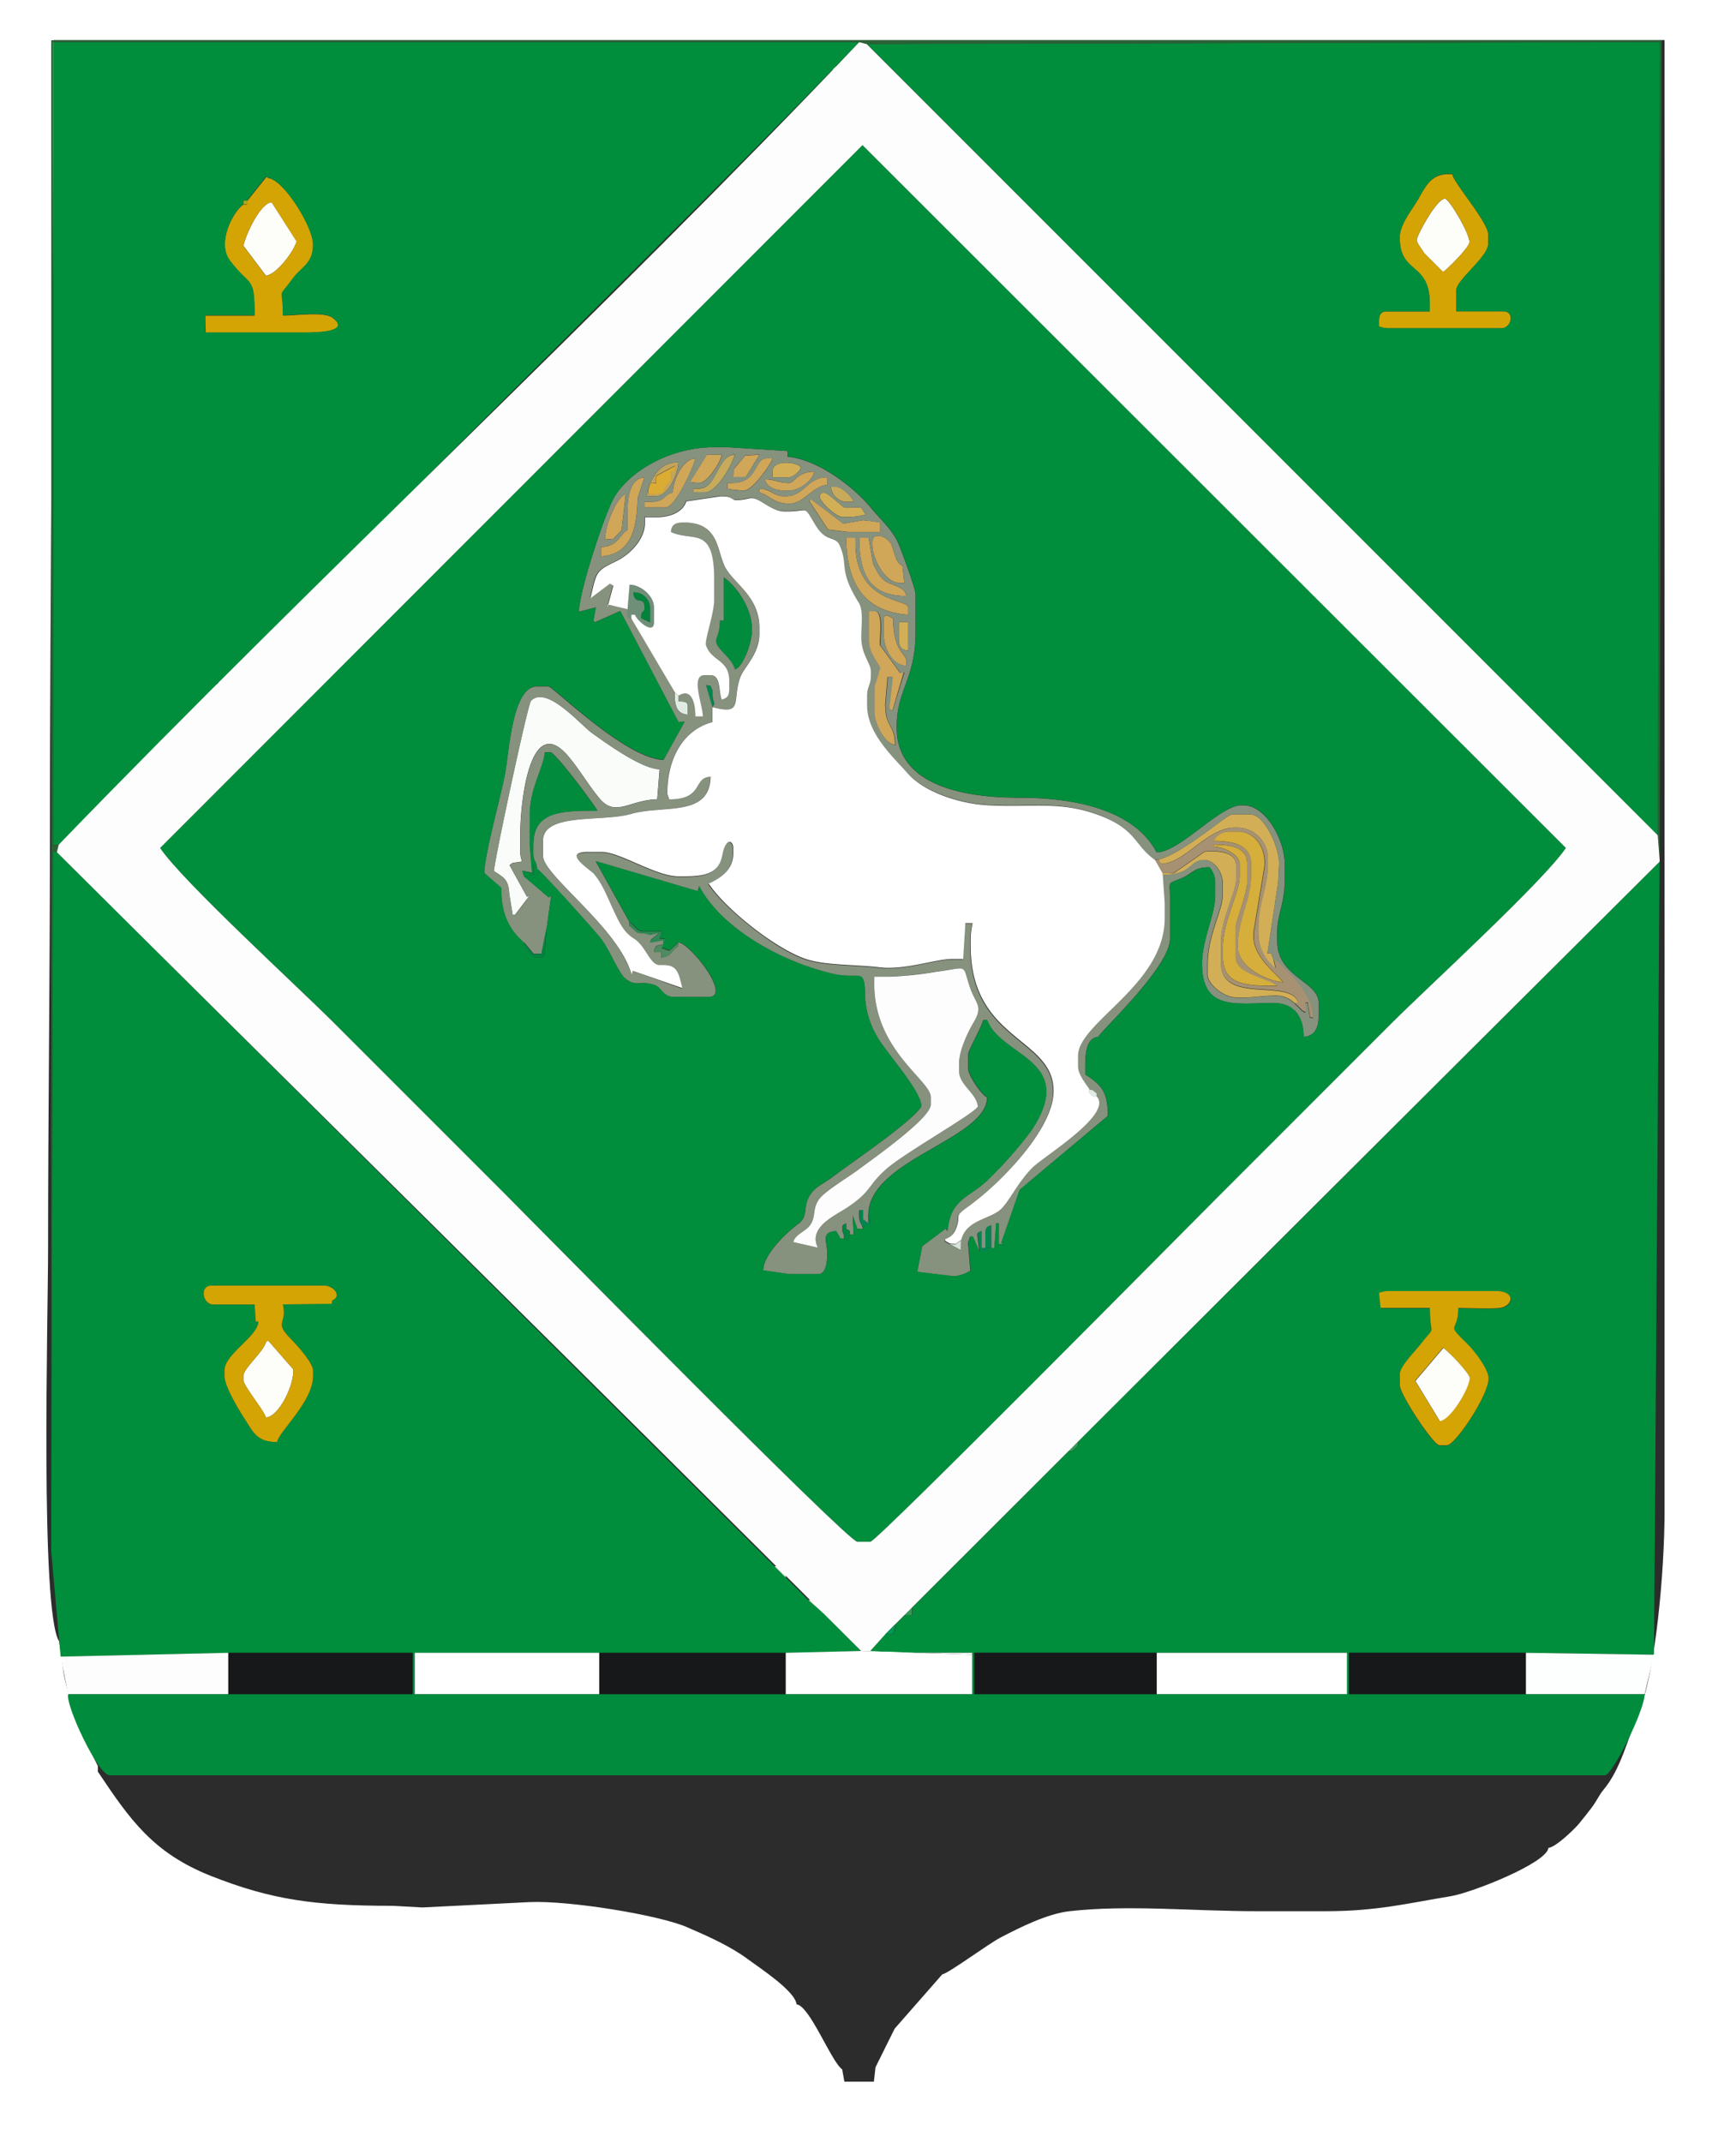 <?xml version="1.0" encoding="UTF-8"?> <svg xmlns="http://www.w3.org/2000/svg" xmlns:xlink="http://www.w3.org/1999/xlink" viewBox="0 0 347 428"><defs><style>.cls-1{fill:none;}.cls-2,.cls-24{fill:#fff;}.cls-3{clip-path:url(#clip-path);}.cls-4{fill:#2d2c2c;}.cls-10,.cls-11,.cls-12,.cls-13,.cls-14,.cls-15,.cls-16,.cls-17,.cls-18,.cls-19,.cls-20,.cls-21,.cls-22,.cls-23,.cls-24,.cls-25,.cls-26,.cls-27,.cls-28,.cls-29,.cls-30,.cls-31,.cls-32,.cls-33,.cls-34,.cls-35,.cls-36,.cls-37,.cls-4,.cls-5,.cls-6,.cls-7,.cls-8,.cls-9{fill-rule:evenodd;}.cls-5{fill:#94c89f;}.cls-6{fill:#a2ab20;}.cls-7{fill:#fdfdfa;}.cls-8{fill:#d4a404;}.cls-9{fill:#008e3c;}.cls-10{fill:#d2af56;}.cls-11{fill:#c3a45e;}.cls-12{fill:#d0a659;}.cls-13{fill:#c7ab5b;}.cls-14{fill:#dbac34;}.cls-15{fill:#00833a;}.cls-16{fill:#708f79;}.cls-17{fill:#008c3c;}.cls-18{fill:#00864f;}.cls-19{fill:#e0ece3;}.cls-20{fill:#f9fcf8;}.cls-21{fill:#86917e;}.cls-22{fill:#008d3c;}.cls-23{fill:#2b6136;}.cls-25{fill:#d5ae3b;}.cls-26{fill:#2f8854;}.cls-27{fill:#008541;}.cls-28{fill:#4e8b60;}.cls-29{fill:#a69273;}.cls-30{fill:#fdfdfd;}.cls-31{fill:#d7e2db;}.cls-32{fill:#309a55;}.cls-33{fill:#e7f2e8;}.cls-34{fill:#dbecdc;}.cls-35{fill:#009951;}.cls-36{fill:#171819;}.cls-37{fill:#fdfefe;}</style><clipPath id="clip-path"><rect class="cls-1" x="8" y="8" width="326" height="408"></rect></clipPath></defs><g id="Слой_2" data-name="Слой 2"><g id="Слой_1-2" data-name="Слой 1"><rect class="cls-2" width="347" height="428"></rect><g class="cls-3"><path class="cls-4" d="M19.56,352.93l-1.84-3.71c-1.51-2.28-4.87-12.55-5.16-16l-.74-5.2C8,322,9.61,263.62,9.61,249.6c0-27,.37-53.36.37-80.65,0-53.79.74-106.79.74-160.95h322V302c0,11.9-1.79,32.22-5.14,40.16-2.27,5.37-3.56,11.34-7.08,15.53-1,1.22-1.25,2.09-2.36,3.56-.8,1.06-1.61,2.07-2.45,3.11s-4.67,4.79-6.18,4.92c-.33,3.06-15.42,9-19.53,9.66-8.57,1.41-14.79,3-25,3H251.34c-13,0-25.74-1.33-37.58,0-4.47.51-9.84,3.22-13.64,5.19-2.72,1.41-10.31,7.1-11.79,7.44l-9.51,10.85L175,413.13l-.34,3H168.8l-.46-2.58c-2.2-1.56-6.49-12.74-9.12-13-.29-2.7-7.55-7.39-9.8-9.07-3.46-2.56-7.92-4.55-12.12-6.36-5.61-2.43-23.6-5.37-31.51-5l-21.36,1.07-5.91-.33c-15.69,0-24.23-1.18-36.43-6C30.57,370.26,26,363.67,19.56,354.05v-1.12Z"></path></g><polygon class="cls-5" points="166.47 14.08 166.91 13.76 167.22 13.32 166.47 13.32 166.47 14.08 166.47 14.08"></polygon><polygon class="cls-6" points="48.64 40.81 49.39 40.81 49.39 40.05 48.64 40.05 48.64 40.81 48.64 40.81"></polygon><path class="cls-7" d="M284.68,50.59l1.51,1.51,2.26,2.26c.95-.64,5.27-4.93,5.27-6,0-1.79-4.08-8.66-4.9-8.66-1.64,0-5.64,7.34-5.64,8.28,0,.61,1.07,1.82,1.5,2.63Z"></path><path class="cls-7" d="M48.64,49.09l4.51,6c2.05-.17,5.56-4.77,6.15-6.86l-5-7.82c-2.25.19-5.07,6.19-5.64,8.66Z"></path><path class="cls-8" d="M48.64,49.09c.57-2.47,3.39-8.47,5.64-8.66l5,7.82c-.59,2.09-4.1,6.69-6.15,6.86l-4.51-6m.75-9v.76h-.75c-2.12,1.55-5.36,7.73-2.65,11.3,4.14,5.45,4.9,2.81,4.9,10.91H41l.12,3.4c6.65,0,13.3,0,20,0,2.12,0,9.35-.09,5.31-3-1.73-1.25-7.28-.41-9.83-.41,0-6.26-1.3-2.89,2-7.42,1.57-2.16,4-2.92,4-6.51v-.38c0-3.32-5.87-12.91-9-13.17l-.3-.28-3.84,4.79Z"></path><path class="cls-8" d="M286.19,52.1l-1.51-1.51c-.43-.81-1.5-2-1.5-2.63,0-.94,4-8.28,5.64-8.28.82,0,4.9,6.87,4.9,8.66,0,1.09-4.32,5.38-5.27,6l-2.26-2.26m-6.4-4.52c0,7.33,6,4.71,6,13.18v1.5h-8.66c-1.61,0-1.5,1.38-1.5,3a5.56,5.56,0,0,0,1.88.37h22.59c2,0,2.79-3.39.37-3.39h-9.41V58.12c0-2.22,6.4-6.68,6.4-9.41V46.83c0-2.45-7-10.41-7.15-12-3.64-.3-4.94,1.52-6.65,4.65-1.36,2.48-3.89,5.2-3.89,8.15Z"></path><path class="cls-9" d="M279.79,47.58c0-2.95,2.53-5.67,3.89-8.15,1.71-3.13,3-5,6.65-4.65.14,1.64,7.15,9.6,7.15,12v1.88c0,2.73-6.4,7.19-6.4,9.41v4.14h9.41c2.42,0,1.6,3.39-.37,3.39H277.53a5.56,5.56,0,0,1-1.88-.37c0-1.64-.11-3,1.5-3h8.66v-1.5c0-8.47-6-5.85-6-13.18m51.57,119.34.38-158.49-158.49.38L331.36,166.92Z"></path><path class="cls-10" d="M154.42,94.26v1.13h3.39a3.71,3.71,0,0,0,2.26-1.88c0-1-5.65-2-5.65.75Z"></path><path class="cls-11" d="M130,96.52h1.13l0-1.44,3.73-2v1.13h-.76v1.13c0,1.39-1.3,1.17-1.5,3a5.42,5.42,0,0,1-1.88.38h-1.13V97.65l-.38,1.51h1.88c2.53,0,4.47-4.62,4.52-6.78-3.33.08-4.49,2-5.65,4.14Z"></path><polygon class="cls-12" points="146.73 93.69 146.52 95.39 149.08 95.34 151.79 90.88 148.97 91.04 146.73 93.69 146.73 93.69"></polygon><path class="cls-12" d="M137.9,96.31l1.84.21c1.66,0,4.37-4.28,4.52-5.64h-3l-3.36,5.43Z"></path><path class="cls-13" d="M139.74,97.65h-1.13v.75h2.26c2.41,0,5.51-5.6,6-7.52-3.54.07-3.49,6.77-7.15,6.77Z"></path><path class="cls-12" d="M157.81,96.52c-2.24,0-2.83-.7-4.89-.75.16,1.53,2.21,2.26,3.76,2.26h1.13c1.91,0,4.71-2,4.9-3.77-3.31,0-4,2.26-4.9,2.26Z"></path><path class="cls-12" d="M146.52,96.52h-1.13v1.13A20.53,20.53,0,0,0,148,98h.76c1.74,0,5.56-5.6,5.64-6.4h-1.13c-2.57,0-1.77,4.89-6.77,4.89Z"></path><path class="cls-14" d="M130,96.52l-.37,1.13v1.13h1.13a5.42,5.42,0,0,0,1.88-.38c.2-1.84,1.5-1.62,1.5-3V94.26h.76V93.13l-3.73,2,0,1.44Z"></path><path class="cls-12" d="M157.06,99.16h-.38c-2.09,0-2.65-1.46-4.89-1.51v.75c2,.53,2.83,2.26,6,2.26,2.84,0,4.66-3.52,7.53-3.76V95.39c-4.1,0-4.39,3.77-8.28,3.77Z"></path><path class="cls-13" d="M169.48,100.29h1.13c-.3-1.12-2.45-3-3.39-3H166.1a3.24,3.24,0,0,0,3.38,3Z"></path><path class="cls-12" d="M134.47,98.4c-1.95.53-1.37,1.89-4.52,1.89h-1.13v1.13H133c2,0,5.63-8.08,6-9.79-2.51.05-4.46,4.27-4.52,6.77Z"></path><path class="cls-10" d="M163.84,99.16c0,1.2,3.33,4.14,4.51,4.14h1.89a15,15,0,0,0,2.76-.46l-.88-1.42h-3.39c-.93-.63-3.3-3-4.14-3a.88.88,0,0,0-.75.76Z"></path><path class="cls-12" d="M120.92,107.82l1.7-.14,1.63-1.75.81-7.15c-1.88.5-4.14,6.46-4.14,9Z"></path><path class="cls-12" d="M125.44,102.17v3.76c-1.46.59-1.77,3.31-5.28,3.39v1.88c5.83-.48,7.16-5.15,7.28-11.62l1.38-4.19c-2.83.24-3.38,3.73-3.38,6.78Z"></path><path class="cls-12" d="M165.5,105.83l4,.48h6.4v-1.88a20.27,20.27,0,0,0-2.63-.38l-.77-.09-3.92.69-6.48-4.9-.35.31,3.77,5.77Z"></path><path class="cls-12" d="M179.65,116.47h1.11l-.36-3.39c-1.39-.51-1.68-3-2.19-4.21-.64-1.52-3.64-2.81-3.85-.71-.31,3.08,2.51,8.3,5.29,8.3Z"></path><path class="cls-12" d="M181.15,119.11c-.19-1.73-2.37-2-3.71-2.69-1.59-.75-2.11-2.28-2.91-3.74l-.91-5.24h-1.88c0,7.17,2,11.67,9.41,11.67Z"></path><path class="cls-12" d="M181.53,122.87v-1.5c0-1.69-10.54-.77-10.54-12.8v-1.13h-1.88c.2,9.27,3.52,14.69,12.42,15.43Z"></path><path class="cls-15" d="M128.82,121.37c0,1.47-.57,0-.7,2.16l1.83.85v-2.64a3.21,3.21,0,0,0-3.38-3.38c.23,2.87,2.25.54,2.25,3Z"></path><path class="cls-16" d="M128.12,123.53c.13-2.12.7-.69.7-2.16,0-2.47-2-.14-2.25-3a3.21,3.21,0,0,1,3.38,3.38v2.64l-1.83-.85m-2.68-1.79,0,1.48.73.41v-.76h.75c.29,1.1,3.77,4.15,3.77,1.51v-3c0-2.25-2.58-4.47-4.86-4.52l-.41,4.89Z"></path><path class="cls-10" d="M179.65,127c0,1.81.11,2.87,1.88,3v-5.65h-1.88V127Z"></path><path class="cls-17" d="M144.64,124h-.76c0,2.59-.75,3.3-.75,4.14,0,1.54,3.23,3.35,3.76,5.65,1.58-.42,3.39-5.3,3.39-7.53v-.75c0-4-3.2-8.53-5.64-10.16V124Z"></path><path class="cls-12" d="M173.62,127.77c0,2.5,1.37,4,2.26,5.64-.16.68-1.13,3.68-1.13,3.77v5.27c0,1.93,2,6.17,4.14,6.4,0-3.75-1.88-3.84-1.88-7.15l-.09-.76.47-5.64h1l-.67,6c-.06.52.48.56.65.72l2.31-7.78-.76.26-4.08-5.62c0-1.87.77-6.78-1.13-6.78h-1.13v5.65Z"></path><path class="cls-12" d="M176.63,124v2.64c0,2.83,1.66,6.33,4.52,6.4v-1.13c0-1.14-2.63-1.79-2.63-8.28-.79-.42-1.89-1.32-1.89.37Z"></path><path class="cls-18" d="M142.38,141.32l.37-.75a5.67,5.67,0,0,1-.37-1.89v-.75c-.86-1.61.1-.68-1.31-1.08l1.31,4.47Z"></path><path class="cls-19" d="M135.6,139.06l-.75-.75c0,2.53.28,4.32,2.63,4.52v-1.51c0-1.25-.67-1.1-1.88-1.13v-1.13Z"></path><path class="cls-20" d="M98.71,174.07c2,1.32,2.92,1.63,3.07,4.57l.68,4.15.5,0,2.92-3.84-.54.27-3.5-6.33.61-.45,1.9-.28a5.61,5.61,0,0,1-.37-1.88v-3.39c0-7.09,2.08-24.49,9.49-15.9,2.36,2.74,4,5.74,6.43,8.64,3.17,3.72,5.94.23,11.46.1l.48-6c-3.66-.08-10.89-5.38-13.48-7.22-2.31-1.64-9.08-9.69-12.24-6.47-.63.64-7.19,31.3-7.41,34Z"></path><path class="cls-21" d="M174.75,196.66v-1.51h3a69.52,69.52,0,0,0,9.5-1c6.44-.78,5-1.6,6.57,3,1.19,3.53,2.81,3.77.72,7.24-1.06,1.77-2.85,5.51-2.85,8.07V214c0,2.87,3.53,4.44,3.76,7.15-1.13,1.68-14.75,9.3-18.35,12.52-3.75,3.36-2.79,4.32-7.78,7.66-2.72,1.82-7.79,4.06-5.87,8l-4.9-1.11c.42-1.54,2.51-2.15,3.38-3.41,1.2-1.74.39-3.06,1.71-5.06,1.11-1.67,6-4.55,7.92-6,2.56-1.94,14.48-10.26,14.48-13v-1.5c0-3.34-11.3-9.37-11.3-22.59m-76-22.59c.22-2.72,6.78-33.38,7.41-34,3.16-3.22,9.93,4.83,12.24,6.47,2.59,1.84,9.82,7.14,13.48,7.22l-.48,6c-5.52.13-8.29,3.62-11.46-.1-2.46-2.9-4.07-5.9-6.43-8.64-7.41-8.59-9.49,8.81-9.49,15.9v3.39a5.61,5.61,0,0,0,.37,1.88l-1.9.28-.61.45,3.5,6.33.54-.27L103,182.82l-.5,0-.68-4.15c-.15-2.94-1.11-3.25-3.07-4.57m43.67-32.75-1.31-4.47c1.41.4.45-.53,1.31,1.08v.75a5.67,5.67,0,0,0,.37,1.89l-.37.75m35.38,0,.67-6h-1l-.47,5.64.09.76c0,3.31,1.88,3.4,1.88,7.15-2.14-.23-4.14-4.47-4.14-6.4v-5.27c0-.09,1-3.09,1.13-3.77-.89-1.67-2.26-3.14-2.26-5.64v-5.65h1.13c1.9,0,1.13,4.91,1.13,6.78l4.08,5.62.76-.26L178.41,142c-.17-.16-.71-.2-.65-.72m1.89-16.94h1.88V130c-1.77-.15-1.88-1.21-1.88-3v-2.63m-3-.38c0-1.69,1.1-.79,1.89-.37,0,6.49,2.63,7.14,2.63,8.28V133c-2.86-.07-4.52-3.57-4.52-6.4V124m-32-8.65c2.44,1.63,5.64,6.13,5.64,10.16v.75c0,2.23-1.81,7.11-3.39,7.53-.53-2.3-3.76-4.11-3.76-5.65,0-.84.75-1.55.75-4.14h.76v-8.65m29.89-2.67c.8,1.46,1.32,3,2.91,3.74,1.34.64,3.52,1,3.71,2.69-7.39,0-9.41-4.5-9.41-11.67h1.88l.91,5.24m3.68-3.8c.51,1.21.8,3.7,2.19,4.21l.36,3.39h-1.11c-2.78,0-5.6-5.22-5.29-8.3.21-2.1,3.21-.81,3.85.71m-7.22-.31c0,12,10.54,11.11,10.54,12.8v1.5c-8.9-.74-12.22-6.16-12.42-15.43H171v1.13M135.6,139.06v1.13c1.21,0,1.88-.12,1.88,1.13v1.51c-2.35-.2-2.63-2-2.63-4.52l-8.66-14.68-.73-.41,0-1.48-4.16-1v.67l1.2-4.4-.69-.4-3.89,2.92c1.28-5.51,1-5.39,5.31-7.49,2.4-1.17,5.6-4.15,5.6-7.57V103.3h2.26c2.94,0,5.42-1.11,6-3.18l6.75-1h.76c1.43,0,1.87.75,2.25.75,3.12,0,2.9-1.09,5.28.34,1.07.64,2.91,1.92,4.51,1.92h.76c4.1,0,3.05-1.42,5.38,2.52,2.11,3.57,3.64,2.33,4.78,3.88,2.11,4.39-.31,5,4,11.83,1,1.67.42,5,.52,7.38.14,3.14,1.9,4.74,1.9,6.39v.75c0,2.06-.75,2.09-.75,4.14v1.88c0,5.57,5.2,10.29,8.19,13.65s9.85,5.94,15.91,6.29c8.47.5,13.74-.75,20.75,1.47,9.15,2.89,8.36,6.53,12.75,9.46h.75c4.72-1.1,13.7-9,14.68-9h3.77c2.64,0,5.65,6.44,5.65,9.79l-.19,3.73-2.15,14.27.75-.08.46,1.28c2.59,1.9,7.9,7.19,7.9,11.67l-.61,0-.49-3-.41.07v1.88l-.54-.22-1.71-1.66a5.26,5.26,0,0,0-3.77-1.51c-3,0-5.93.69-8.59.3-2-.3-5-2.65-5-4.44V192.9c0-6.13,3-10.94,3-13.93v-2.64c0-1.91-1.58-4.52-3.77-4.52-2.9,0-2.36,3-8.28,3l.38,5.64v3c0,13.34-17.32,20.79-17.32,27.49v2.25c0,1.6,1.55,3.46,2.26,4.52l.68.08.83.68v.75c3.16,3.64-10.65,11.95-12.9,14.21-2.86,2.87-4.49,6.45-6.15,8.15-2.22,2.29-7.11,2.19-8.06,6.25l0,2-2.22-1.21c-2.47-1.31.16-.28,1.2-2.93,1.13-2.9-.6-2.27,2.39-4.4a58.37,58.37,0,0,0,7.24-6.31c3.29-3.32,9.88-10.79,9.88-16.85,0-10.74-16.57-10-16.57-29v-1.88a20.43,20.43,0,0,1,.38-2.64h-1.44l-.44,7.15h-2.26c-3.19,0-9.5,2.3-14.47,1.67s-11.14-.32-15.13-1.81c-6.09-2.27-15.64-10-19-14.92,2.27-1.09,4.9-2.74,4.9-6v-1.12c0-1.33-1.05-2-1.8,0-.49,1.27-.31,2.15-1.16,3.47-1.23,1.9-3.8,2.2-6.83,2.2H135.6c-4.59,0-11.69-4.89-15.44-4.89h-2.63c-5.5,0,.52,3.61,1.19,4.45,1.66,2,2.54,4.42,3.7,6.84s2.08,4.67,4.2,6c2.47,1.52,3.25,5.33,5.22,5.33h.75c2.6,0,3,1.34,3.74,4.59L126.45,194l-.26.74c-2.45-9.19-17.7-19.83-17.7-23.72v-3c0-5.68,11.77-3.7,17.6-5.37,6.48-1.85,15.73.72,15.91-7.43-3.62.08-1.31,4.52-8.28,4.52-.12-.44-.38-1-.38-1.13,0-7.21,3.34-12.79,9-14.31v-3c6.22,1.66,4-1.16,5.51-5.78.72-2.18,3.9-4.68,3.9-8.9v-1.13c0-5.94-4.43-8.47-6.51-11.57s-1.08-9.51-8.55-9.51c-1.58,0-2.5.29-2.64,1.88,4.31,2.07,8.66-1.41,8.66,9.41v4.14c0,2.87-2,8-1.62,9.12,1,3.2,4.63,2.78,4.63,7.07v1.51c0,1.52-.34,1.95-1.5,2.26-.66-1.39-.07-4.9-2.26-4.9h-1.13c-2.93,0-.38,5.91-.38,8.28H139c0-2.53-.69-5.85-3.39-4.14m-14.68-31.24c0-2.58,2.26-8.54,4.14-9l-.81,7.15-1.63,1.75-1.7.14m48.56-1.51-4-.48-3.77-5.77.35-.31,6.48,4.9,3.92-.69.77.09a20.27,20.27,0,0,1,2.63.38v1.88h-6.4m-1.13-3c-1.18,0-4.51-2.94-4.51-4.14a.88.88,0,0,1,.75-.76c.84,0,3.21,2.39,4.14,3h3.39l.88,1.42a15,15,0,0,1-2.76.46h-1.89m2.26-3h-1.13a3.24,3.24,0,0,1-3.38-3h1.12c.94,0,3.09,1.89,3.39,3m-13.55-1.13c3.89,0,4.18-3.77,8.28-3.77V96.9c-2.87.24-4.69,3.76-7.53,3.76-3.19,0-4.06-1.73-6-2.26v-.75c2.24,0,2.8,1.51,4.89,1.51h.38m-31.62,3c0-3,.55-6.54,3.38-6.78l-1.38,4.19c-.12,6.47-1.45,11.14-7.28,11.62v-1.88c3.51-.08,3.82-2.8,5.28-3.39v-3.76m32.37-5.65c.88,0,1.59-2.26,4.9-2.26-.19,1.74-3,3.77-4.9,3.77h-1.13c-1.55,0-3.6-.73-3.76-2.26,2.06,0,2.65.75,4.89.75m-3.39-2.26c0-2.71,5.65-1.77,5.65-.75a3.71,3.71,0,0,1-2.26,1.88h-3.39V94.26m-24.84,3.39.37-1.13c1.16-2.18,2.32-4.06,5.65-4.14,0,2.16-2,6.78-4.52,6.78H129.2l.38-1.51m16.94-1.13c5,0,4.2-4.89,6.77-4.89h1.13c-.08.8-3.9,6.4-5.64,6.4H148a20.53,20.53,0,0,1-2.63-.38V96.52h1.13M134.47,98.4c.06-2.5,2-6.72,4.52-6.77-.4,1.71-4,9.79-6,9.79h-4.14v-1.13H130c3.15,0,2.57-1.36,4.52-1.89m6.79-7.52h3c-.15,1.36-2.86,5.64-4.52,5.64l-1.84-.21,3.36-5.43M149,91l2.82-.16-2.71,4.46-2.56,0,.21-1.7L149,91m-9.23,6.61c3.66,0,3.61-6.7,7.15-6.77-.51,1.92-3.61,7.52-6,7.52h-2.26v-.75h1.13m-35,90.73,1.88,2.26h1.58l1.06-5.28.88-6.39-.47.41-4.93-4.19-.37-1.14,1.94.38-.44-5.64v-6c0-5.25,2.74-9.22,3-12.42H110c1,0,8.74,10.4,9.41,11.67-7,0-12.8,0-12.8,6.77v1.88c0,1.64.6,1.17.75,3,1.28.93,10.93,11.74,12.6,13.75s3.67,7.05,5,8.15c2.21,1.77,2.67.4,5.57,1.21,1.91.53,1.73,2.49,4.29,2.49h6.77c4.83,0-3.66-10.73-6-10.92v.75c-1.45,1-1.52,2.11-3.39,2.26v-1.13h-1.5c.35-1.33.4-1.16,1.88-1.5l0-.84-2.62.46.13-.53,1.74-1.43-1.87.45a5.56,5.56,0,0,0-1.88-.37l-.67-.09L125.81,185v-.75l-6.75-12.14,20.38,6,.3-1c4.38,8.27,15.89,14.93,26.56,17.48,5.61,1.34,6.53-1.5,6.59,4.32a17.64,17.64,0,0,0,2.65,8.65c1.94,3.23,8.62,10.53,8.62,13.59-2.18,3.26-13.9,11.12-17.86,14.14-1.64,1.25-3.31,1.82-4.39,3.51-1.57,2.48-.18,4.21-2.43,5.85s-6.87,6-6.94,9.25l5.27.75h5.65c1.66,0,1.88-2.41,1.88-4.14,0-2.54-1.33-4.25,1.79-4.47l.85,1.46h.75c-.13-1.55-.38-.84-.38-2.26,0-.55.47-.55.76-.75.14,1.75-.41.66.75,1.51v.75h.78l-.2-3.84.92,2.71h1.13c-.3-1.31-.75-1.27-.75-2.63v-1.13h.75V243l0,.69,1.08.81v-1.88c.25-10.93,23.72-15,23.72-23.34-.94-.25-3.76-4.34-3.76-5.65v-3c0-.66,2.61-5.28,3-6.78h.75c2.69,7.44,18.2,7.91,8.87,22.05a82,82,0,0,1-8.63,9.81c-3.71,3.69-7.6,3.73-8.14,10.31l-.38-.49-4.7,3.54-1,5.11,7.19.87h.38a7.22,7.22,0,0,0,3.09-1.13l-.45-5.27c-.06-.52.18-.68.37-1.5l.54,0,1.34,3-.37-3c-.17-1,.28-.79.75-1.13v3.39H197v-2.64c0-1.45.21-1.55,1.13-1.88v4.52h.64l.38-4.93.49,0v4.14h1.13l-.62-.2,3.69-10.65L221.43,223c0-5.06-1.4-6.19-4.51-8.28,0-3.25-.2-7.22,2.63-7.53.07-.76,14.31-13.86,14.31-19.58v-8.28c0-3.48-.67-2.53,2.48-3.91,2.2-1,2.38-2.11,5.42-2.11a4.8,4.8,0,0,1,1.13,3.39V179c0,3.73-2.63,8.83-2.63,13.55,0,9.53,6.67,7.91,14.31,7.91,4,0,6,2.64,6,6.77,2.2-.18,3-1.79,3-4.14v-2.63c0-4.44-8.28-5.07-8.28-12.43v-1.88c0-3.26,1.5-5.67,1.5-10.16v-3.39c0-4.6-3.69-11.67-8.28-11.67h-.38c-4.33,0-12.35,9.41-16.94,9.41-4.21-8-15.15-10.93-27.48-10.92-11.87,0-24.47-2.79-24.47-13.93v-.38c0-7.29,3.77-9.45,3.77-18.82v-7.53c0-1.12-2.75-8.48-3.32-9.86-1.23-3-3.74-5.11-5.68-7.49-3.14-3.85-10.43-9.61-16.6-10.13V90.13l-12-.76h-2.64c-8.5,0-16.54,4.45-19.91,9.83-1.77,2.82-7.1,18.93-7.15,23.06l3.38-.88-.49,2.61.26.39,5.11-2.27,11.64,22.25,1.22-.14-4.22,7.64c-7.49-.16-22.12-14.68-23-14.68h-2.26c-4.94,0-5.58,12.82-6.39,17.32s-4.15,16.32-4.17,20l3.41,3c-.11,4.92,1.45,8.25,4.52,10.92Z"></path><path class="cls-22" d="M48.64,40.81v-.76h.75l3.84-4.79.3.28c3.17.26,9,9.85,9,13.17v.38c0,3.59-2.47,4.35-4,6.51-3.29,4.53-2,1.16-2,7.42,2.55,0,8.1-.84,9.83.41,4,2.89-3.19,3-5.31,3-6.65,0-13.3,0-20,0L41,63h9.9c0-8.1-.76-5.46-4.9-10.91-2.71-3.57.53-9.75,2.65-11.3m-36.9,128,17.7-17.69,1.5-1.51,4.14-4.14,1.13-1.13,2.64-2.63L40,140.57l3.39-3.39v-.75h.75l7.53-7.53,1.5-1.51,7.16-7.15,1.5-1.51,26-26,1.13-1.13c27.42-27.42,55.78-55.25,82.82-83.2H10.61V168.8Z"></path><path class="cls-17" d="M104.73,175.2l1.88-.37.11-2,.64.82c-.15-1.85-.75-1.38-.75-3V168.8c0-6.74,5.81-6.77,12.8-6.77-.67-1.27-8.46-11.67-9.41-11.67h-1.13c-.27,3.2-3,7.17-3,12.42v6l.44,5.64-1.94-.38.37,1.14Z"></path><path class="cls-22" d="M198.09,249.37h-.75v.75h-1.51l-1.34-3-.54,0c-.19.82-.43,1-.37,1.5l.45,5.27a7.22,7.22,0,0,1-3.09,1.13h-.38l-7.19-.87,1-5.11,4.7-3.54.38.49c.54-6.58,4.43-6.62,8.14-10.31a82,82,0,0,0,8.63-9.81c9.33-14.14-6.18-14.61-8.87-22.05h-.75c-.4,1.5-3,6.12-3,6.78v3c0,1.31,2.82,5.4,3.76,5.65,0,8.39-23.47,12.41-23.72,23.34l.38,2.26-1.07,0-.44.73h-1.13l-.92-2.71.2,3.84h-.78l-.39,1.18-1.49-.43-.85-1.46c-3.12.22-1.79,1.93-1.79,4.47,0,1.73-.22,4.14-1.88,4.14h-5.65l-5.27-.75c.07-3.28,4.72-7.62,6.94-9.25s.86-3.37,2.43-5.85c1.08-1.69,2.75-2.26,4.39-3.51,4-3,15.68-10.88,17.86-14.14,0-3.06-6.68-10.36-8.62-13.59a17.64,17.64,0,0,1-2.65-8.65c-.06-5.82-1-3-6.59-4.32-10.67-2.55-22.18-9.21-26.56-17.48l-.3,1-20.38-6,6.75,12.14c.9.6,1.68,1.88,2.64,1.88l3.84,0-.45,1.48,1.18,0-.43,1.12-.36.67,1.55.52,1.82-1.57c2.36.19,10.85,10.92,6,10.92h-6.77c-2.56,0-2.38-2-4.29-2.49-2.9-.81-3.36.56-5.57-1.21-1.36-1.1-3.29-6.07-5-8.15s-11.32-12.82-12.6-13.75l-.64-.82-.11,2-1.88.37,4.93,4.19.47-.41-.88,6.39-.38,4.89c-.08.87-.2,1.13-1.13,1.13h-.38c-1.32,0-1.61-1.51-2.63-2.26v-.75c-3.07-2.67-4.63-6-4.52-10.92l-3.41-3c0-3.66,3.35-15.45,4.17-20s1.45-17.32,6.39-17.32h2.26c.85,0,15.48,14.52,23,14.68l4.22-7.64-1.22.14L124,122.11l-5.11,2.27-.26-.39.49-2.61-3.38.88c0-4.13,5.38-20.24,7.15-23.06,3.37-5.38,11.41-9.83,19.91-9.83h2.64l12,.76v1.12c6.17.52,13.46,6.28,16.6,10.13,1.94,2.38,4.45,4.49,5.68,7.49.57,1.38,3.32,8.74,3.32,9.86v7.53c0,9.37-3.77,11.53-3.77,18.82v.38c0,11.14,12.6,13.94,24.47,13.93,12.33,0,23.27,3,27.48,10.92,4.59,0,12.61-9.41,16.94-9.41h.38c4.59,0,8.28,7.07,8.28,11.67V176c0,4.49-1.5,6.9-1.5,10.16V188c0,7.36,8.28,8,8.28,12.43v2.63c0,2.35-.81,4-3,4.14,0-4.13-2-6.77-6-6.77-7.64,0-14.31,1.62-14.31-7.91,0-4.72,2.63-9.82,2.63-13.55v-2.26a4.8,4.8,0,0,0-1.13-3.39c-3,0-3.22,1.16-5.42,2.11-3.15,1.38-2.48.43-2.48,3.91v8.28c0,5.72-14.24,18.82-14.31,19.58-2.83.31-2.63,4.28-2.63,7.53,3.11,2.09,4.51,3.22,4.51,8.28L203.8,237.76l-3.69,10.65.62.2H199.6v-4.14l-.49,0-.38,4.93h-.64M32,169.46c4.47,6.63,27.42,27.61,34.63,34.82l34.83,34.83c6.69,6.69,68.05,69,69.92,69H174c1.26,0,63.1-62.54,69.55-69l34.64-34.64c7.25-7.25,30.33-28.35,34.82-35L172.4,29,32,169.46Z"></path><polygon class="cls-23" points="10.24 309.98 10.61 170.31 11.37 170.31 11.74 168.8 10.61 168.8 10.61 8.43 171.74 8.43 173.25 8.81 331.74 8.43 331.36 166.92 331.74 171.81 332.12 8.05 334 8.05 9.11 8.05 10.24 8.05 10.24 309.98 10.24 309.98"></polygon><path class="cls-24" d="M125.44,121.74l.41-4.89c2.28.05,4.86,2.27,4.86,4.52v3c0,2.64-3.48-.41-3.77-1.51h-.75v.76l8.66,14.68.75.75c2.7-1.71,3.39,1.61,3.39,4.14h1.5c0-2.37-2.55-8.28.38-8.28H142c2.19,0,1.6,3.51,2.26,4.9,1.16-.31,1.5-.74,1.5-2.26v-1.51c0-4.29-3.6-3.87-4.63-7.07-.34-1.1,1.62-6.25,1.62-9.12v-4.14c0-10.82-4.35-7.34-8.66-9.41.14-1.59,1.06-1.88,2.64-1.88,7.47,0,6.43,6.35,8.55,9.51s6.51,5.63,6.51,11.57v1.13c0,4.22-3.18,6.72-3.9,8.9-1.54,4.62.71,7.44-5.51,5.78v3c-5.7,1.52-9,7.1-9,14.31,0,.1.26.69.38,1.13,7,0,4.66-4.44,8.28-4.52-.18,8.15-9.43,5.58-15.91,7.43-5.83,1.67-17.6-.31-17.6,5.37v3c0,3.89,15.25,14.53,17.7,23.72l.26-.74,9.88,3.45c-.72-3.25-1.14-4.59-3.74-4.59h-.75c-2,0-2.75-3.81-5.22-5.33-2.12-1.3-3.07-3.59-4.2-6s-2-4.8-3.7-6.84c-.67-.84-6.69-4.45-1.19-4.45h2.63c3.75,0,10.85,4.89,15.44,4.89h1.13c3,0,5.6-.3,6.83-2.2.85-1.32.67-2.2,1.16-3.47.75-1.93,1.8-1.3,1.8,0v1.12c0,3.29-2.63,4.94-4.9,6,3.33,5,12.88,12.65,19,14.92,4,1.49,10.16,1.19,15.13,1.81s11.28-1.67,14.47-1.67h2.26l.44-7.15h1.44a20.43,20.43,0,0,0-.38,2.64v1.88c0,19,16.57,18.25,16.57,29,0,6.06-6.59,13.53-9.88,16.85a58.37,58.37,0,0,1-7.24,6.31c-3,2.13-1.26,1.5-2.39,4.4-1,2.65-3.67,1.62-1.2,2.93l1.18.06,1.08-.81c1-4.06,5.84-4,8.06-6.25,1.66-1.7,3.29-5.28,6.15-8.15,2.25-2.26,16.06-10.57,12.9-14.21l-.68-.08-.83-.67v-.76c-.71-1.06-2.26-2.92-2.26-4.52V211c0-6.7,17.32-14.15,17.32-27.49v-3l-.38-5.64v-.38l-1.5-2.64c-4.39-2.93-3.6-6.57-12.75-9.46-7-2.22-12.28-1-20.75-1.47-6.06-.35-12.84-2.82-15.91-6.29s-8.19-8.08-8.19-13.65v-1.88c0-2.05.75-2.08.75-4.14v-.75c0-1.65-1.76-3.25-1.9-6.39-.1-2.37.52-5.71-.52-7.38-4.29-6.88-1.87-7.44-4-11.83-1.14-1.55-2.67-.31-4.78-3.88-2.33-3.94-1.28-2.52-5.38-2.52h-.76c-1.6,0-3.44-1.28-4.51-1.92-2.38-1.43-2.16-.34-5.28-.34-.38,0-.82-.75-2.25-.75h-.76l-6.75,1c-.63,2.07-3.11,3.18-6,3.18h-2.26v1.13c0,3.42-3.2,6.4-5.6,7.57-4.3,2.1-4,2-5.31,7.49l3.89-2.92.69.4-1.2,4.4v-.67l4.16,1Z"></path><path class="cls-25" d="M242.52,169.18c2.08,0,5.27,1.65,5.27,3.39v2.63c0,3.22-3.39,8.91-3.39,14.31V191c0,6.07,5,6,10.92,6-1.94-1.69-8.28-2.35-8.28-5.65V185c0-.81,2.25-6.45,2.25-8.66v-3.76c0-3.34-3.3-3.77-6.77-3.77v.38Z"></path><path class="cls-26" d="M132.59,188.76l.43-1.12-1.18,0,.45-1.48-3.84,0c-1,0-1.74-1.28-2.64-1.88V185l1.59,1.42.67.09a5.56,5.56,0,0,1,1.88.37l1.87-.45-1.74,1.43-.13.53,2.62-.46,0,.84Z"></path><path class="cls-10" d="M231.6,171.81c.19.34.25.76.75.76,4.25,0,9.11-7.16,14.31-7.16h.75a6.09,6.09,0,0,1,6,6.4v1.13c0,4.27-1.89,7.78-1.89,12.05v1.51a8.87,8.87,0,0,0,3.47,7.13l-.45-1.86-.46-1.28-.75.08,2.15-14.27.19-3.73c0-3.35-3-9.79-5.65-9.79h-3.77c-1,0-10,7.93-14.68,9Z"></path><path class="cls-25" d="M242.52,168.05c3.88,0,7.53.8,7.53,4.52v2.26c0,4.88-2.64,9.08-2.64,13.93v.37c0,4,5.5,6.86,9,7.15-1.49-2-6.47-5.29-5.83-10.19l2.06-12.39c.66-3.9-1.61-7.53-5.27-7.53h-1.5a3.64,3.64,0,0,0-3.39,1.88Z"></path><path class="cls-27" d="M104.73,188.38v.75c1,.75,1.31,2.26,2.63,2.26h.38c.93,0,1.05-.26,1.13-1.13l.38-4.89-1.06,5.28h-1.58l-1.88-2.26Z"></path><path class="cls-28" d="M132.59,188.76c-1.48.34-1.53.17-1.88,1.5h1.5v1.13c1.87-.15,1.94-1.29,3.39-2.26v-.75L133.78,190l-1.55-.52.36-.67Z"></path><path class="cls-22" d="M291.46,261.41c0,5.37-2.72,2.73,1.81,7.22,1.22,1.21,4.08,4.76,4.24,6.75.26,3.16-6.64,13.51-8.31,13.51h-1.51c-1.15,0-7.9-10.15-7.9-12v-2.26c0-1.46,3-4.48,4-5.76,3.45-4.37,2-1.14,2-7.42H276l-.3-3a5.32,5.32,0,0,1,1.88-.38H299c4.06,0,3.47,2.84,1.1,3.34-1.37.29-6.85.05-8.63.05m-76,26.73.08.83-1.21,1h-.75l-31.25,31.25v1.5h-1.5l-1.89,1.89,0,.74-.35,1.14H177l-3.39,3.76H305l25.6.38,1.13-158.49-116.33,116Z"></path><path class="cls-10" d="M232.35,174.45v.38c5.92,0,5.38-3,8.28-3,2.19,0,3.77,2.61,3.77,4.52V179c0,3-3,7.8-3,13.93v1.88c0,1.79,2.92,4.14,5,4.44,2.66.39,5.6-.3,8.59-.3a5.26,5.26,0,0,1,3.77,1.51h.75c-1.37-5.11-15.44.44-15.44-7.91V188c0-4.05,3-10,3-12v-3c0-2.77-3.45-3-6.27-2.79l-6.16,4.3Z"></path><path class="cls-29" d="M242.52,168.8c3.47,0,6.77.43,6.77,3.77v3.76c0,2.21-2.25,7.85-2.25,8.66v6.4c0,3.3,6.34,4,8.28,5.65-5.92,0-10.92,0-10.92-6v-1.5c0-5.4,3.39-11.09,3.39-14.31v-2.63c0-1.74-3.19-3.39-5.27-3.39v-.38m13.93,27.48c-3.54-.29-9-3.13-9-7.15v-.37c0-4.85,2.64-9,2.64-13.93v-2.26c0-3.72-3.65-4.52-7.53-4.52a3.64,3.64,0,0,1,3.39-1.88h1.5c3.66,0,5.93,3.63,5.27,7.53l-2.06,12.39c-.64,4.9,4.34,8.16,5.83,10.19M231.6,171.81h-.75l1.5,2.64h2.26l6.16-4.3c2.82-.22,6.27,0,6.27,2.79v3c0,2-3,8-3,12v4.52c0,8.35,14.07,2.8,15.44,7.91h-.75l1.71,1.66.54.22v-1.88l.41-.07.49,3,.61,0c0-4.48-5.31-9.77-7.9-11.67l.45,1.86a8.87,8.87,0,0,1-3.47-7.13V185c0-4.27,1.89-7.78,1.89-12.05v-1.13a6.09,6.09,0,0,0-6-6.4h-.75c-5.2,0-10.06,7.16-14.31,7.16-.5,0-.56-.42-.75-.76Z"></path><polygon class="cls-19" points="219.18 219.25 219.18 218.5 218.35 217.82 217.67 217.74 217.67 218.5 218.5 219.17 219.18 219.25 219.18 219.25"></polygon><path class="cls-30" d="M174.75,196.66c0,13.22,11.3,19.25,11.3,22.59v1.5c0,2.75-11.92,11.07-14.48,13-1.93,1.46-6.81,4.34-7.92,6-1.32,2-.51,3.32-1.71,5.06-.87,1.26-3,1.87-3.38,3.41l4.9,1.11c-1.92-4,3.15-6.22,5.87-8,5-3.34,4-4.3,7.78-7.66,3.6-3.22,17.22-10.84,18.35-12.52-.23-2.71-3.76-4.28-3.76-7.15v-1.51c0-2.56,1.79-6.3,2.85-8.07,2.09-3.47.47-3.71-.72-7.24-1.57-4.65-.13-3.83-6.57-3a69.52,69.52,0,0,1-9.5,1h-3v1.51Z"></path><path class="cls-18" d="M172.49,245.6l.44-.73,1.07,0-.38-2.26v1.88l-1.08-.81,0-.69v-1.13h-.75V243c0,1.36.45,1.32.75,2.63Z"></path><path class="cls-27" d="M168,247.48l1.49.43.39-1.18V246c-1.16-.85-.61.24-.75-1.51-.29.2-.76.2-.76.75,0,1.42.25.71.38,2.26Z"></path><path class="cls-18" d="M195.83,250.12h1.51v-.75h.75v-4.52c-.92.33-1.13.43-1.13,1.88v2.64h-.75V246c-.47.34-.92.13-.75,1.13l.37,3Z"></path><polygon class="cls-31" points="189.81 248.61 192.03 249.82 192.07 247.86 190.99 248.67 189.81 248.61 189.81 248.61"></polygon><path class="cls-8" d="M282.87,275.9l5.58-6.58c1,.69,5.27,5.1,5.27,6,0,2-3.81,8.48-6,8.61l-4.9-8.05m8.59-14.49c1.78,0,7.26.24,8.63-.05,2.37-.5,3-3.34-1.1-3.34H277.53a5.32,5.32,0,0,0-1.88.38l.3,3h9.86c0,6.28,1.46,3-2,7.42-1,1.28-4,4.3-4,5.76v2.26c0,1.89,6.75,12,7.9,12h1.51c1.67,0,8.57-10.35,8.31-13.51-.16-2-3-5.54-4.24-6.75-4.53-4.49-1.81-1.85-1.81-7.22Z"></path><path class="cls-9" d="M42.24,256.89H64.82c1.85,0,3.63,2.16,1.51,3v.63l-9.8.12c.94,4-2,3.28,1.69,7,1,1,4.34,4.69,4.34,6.2V275c0,5.22-7,11.23-7.16,13.18-4.27,0-4.86-2.17-6.71-4.95-1-1.47-3.83-6.22-3.83-8.23v-1.13c0-3.28,6.71-6.8,6.78-9.78l-.52.05-.24-3.44H42.61c-2.08,0-2.8-3.77-.37-3.77M10.24,310l1.88,21.08,33.5-.76H157.06l15.06-.37-7.53-7.53-3-2.64-4.52-4.52L154.8,313,11.37,170.31h-.76L10.24,310Z"></path><path class="cls-7" d="M48.64,275v.76c0,1.22,4.1,6,4.51,7.53,2.67-.23,5.65-6.5,5.48-9.64l-5.06-5.79-.42.37c-.53,2-4.51,5.18-4.51,6.77Z"></path><path class="cls-8" d="M48.64,275c0-1.59,4-4.79,4.51-6.77l.42-.37,5.06,5.79c.17,3.14-2.81,9.41-5.48,9.64-.41-1.56-4.51-6.31-4.51-7.53V275m9.59-7.33c-3.68-3.69-.75-2.95-1.69-7l9.8-.12v-.63c2.12-.86.34-3-1.51-3H42.24c-2.43,0-1.71,3.77.37,3.77h8.28l.24,3.44.52-.05c-.07,3-6.78,6.5-6.78,9.78V275c0,2,2.85,6.76,3.83,8.23,1.85,2.78,2.44,4.95,6.71,4.95.16-1.95,7.16-8,7.16-13.18v-1.13c0-1.51-3.3-5.17-4.34-6.2Z"></path><path class="cls-7" d="M287.77,284c2.14-.13,6-6.62,6-8.61,0-.92-4.23-5.33-5.27-6l-5.58,6.58,4.9,8.05Z"></path><path class="cls-32" d="M213.53,290h.75l1.21-1-.08-.83c-.86.91-1.16.81-1.88,1.88Z"></path><polygon class="cls-33" points="157.06 315.25 157.04 314.5 156.66 313.43 155.55 312.99 154.8 312.99 157.06 315.25 157.06 315.25"></polygon><path class="cls-34" d="M164.59,322.4v-.75c-.88-1.67-.22-1-1.88-1.89h-1.13l3,2.64Z"></path><polygon class="cls-32" points="180.78 322.77 182.28 322.77 182.28 321.27 180.78 322.77 180.78 322.77"></polygon><path class="cls-30" d="M172.4,29,313,169.46c-4.49,6.66-27.57,27.76-34.82,35l-34.64,34.64c-6.45,6.44-68.29,69-69.55,69h-2.64c-1.87,0-63.23-62.29-69.92-69L66.61,204.28C59.4,197.07,36.45,176.09,32,169.46L172.4,29M11.74,168.8l-.37,1.51c53.53,53.25,108,106.91,160.75,159.62l22.21.75v-.38H173.62l3.39-3.76,1.88-1.88,1.89-1.89,1.5-1.5q74.64-74.62,149.46-149.08v-.38l-.38-4.89L173.25,8.81l-1.51-.38c-51.6,54.34-107.52,106.08-160,160.37Z"></path><polygon class="cls-35" points="177.01 326.54 178.52 326.54 178.87 325.4 178.89 324.66 177.01 326.54 177.01 326.54"></polygon><polygon class="cls-36" points="305.01 338.59 305.01 330.3 269.62 330.3 269.62 338.59 305.01 338.59 305.01 338.59"></polygon><polygon class="cls-36" points="45.62 338.59 82.52 338.59 82.52 330.3 45.62 330.3 45.62 338.59 45.62 338.59"></polygon><polygon class="cls-30" points="12.12 331.06 13.63 338.59 45.62 338.59 45.62 330.3 12.12 331.06 12.12 331.06"></polygon><polygon class="cls-24" points="119.79 338.59 119.79 330.3 82.89 330.3 82.89 338.59 119.79 338.59 119.79 338.59"></polygon><polygon class="cls-36" points="119.79 338.59 157.06 338.59 157.06 330.3 119.79 330.3 119.79 338.59 119.79 338.59"></polygon><polygon class="cls-24" points="157.06 330.3 157.06 338.59 194.33 338.59 194.33 330.68 172.12 329.93 157.06 330.3 157.06 330.3"></polygon><polygon class="cls-36" points="231.22 338.59 231.22 330.3 194.71 330.3 194.71 338.59 231.22 338.59 231.22 338.59"></polygon><polygon class="cls-24" points="231.22 338.59 269.25 338.59 269.25 330.3 231.22 330.3 231.22 338.59 231.22 338.59"></polygon><polygon class="cls-37" points="305.01 338.59 328.73 338.59 330.61 330.68 305.01 330.3 305.01 338.59 305.01 338.59"></polygon><path class="cls-17" d="M194.33,330.68v7.91H82.89V330.3h-.37v8.29H13.62c-.53,2.29,6,16.18,8.29,16.18H320.82c1.42,0,7.91-12.9,7.91-16.18H269.62V330.3h-.37v8.29H194.71V330.3h-.38v.38Z"></path></g></g></svg> 